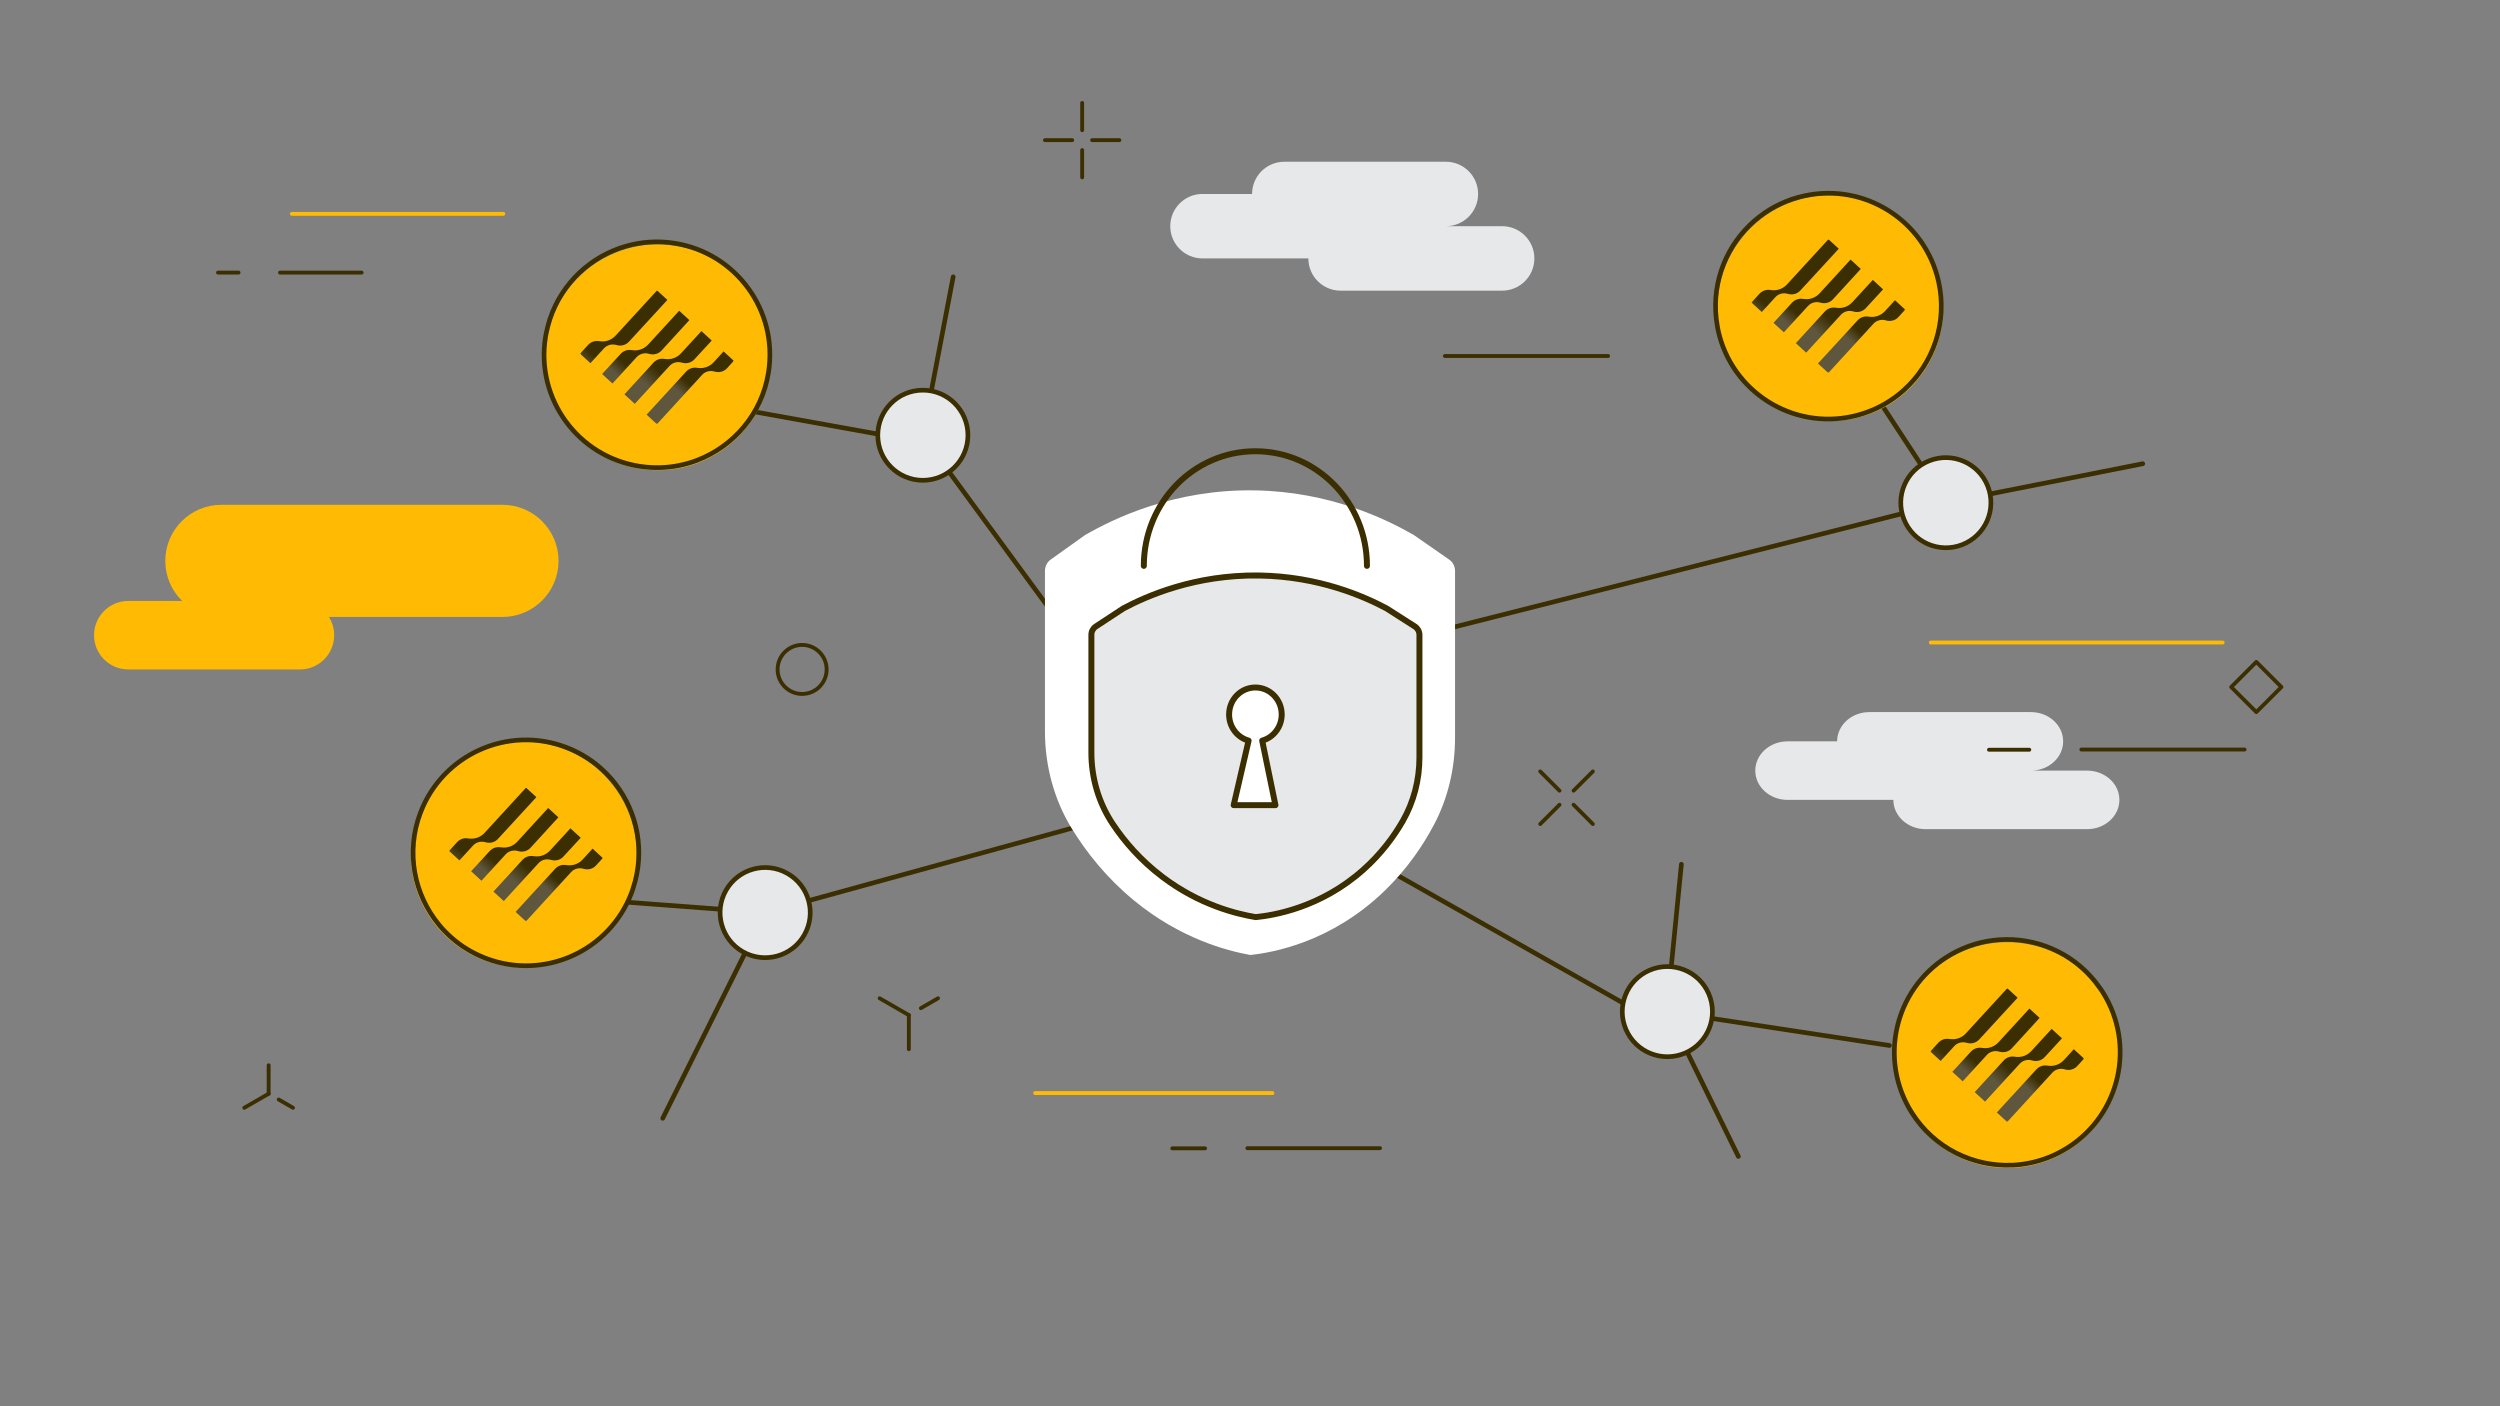 <svg width="1920" height="1080" viewBox="0 0 1920 1080" fill="none" xmlns="http://www.w3.org/2000/svg">
<rect x="0" y="0" width="1920" height="1080" fill="#808080" stroke="none"/>
<path d="M587.641 700.879L465.758 691.719" stroke="#3B2E00" stroke-width="3.594" stroke-miterlimit="10" stroke-linecap="round" stroke-linejoin="round"/>
<path d="M1494.41 386.068L1436.5 297.625" stroke="#3B2E00" stroke-width="3.594" stroke-miterlimit="10" stroke-linecap="round" stroke-linejoin="round"/>
<path d="M1494.41 386.067L1645.62 356.133" stroke="#3B2E00" stroke-width="3.594" stroke-miterlimit="10" stroke-linecap="round" stroke-linejoin="round"/>
<path d="M943.948 602.781L587.637 700.878" stroke="#3B2E00" stroke-width="3.594" stroke-miterlimit="10" stroke-linecap="round" stroke-linejoin="round"/>
<path d="M1009.37 508.735L1460.83 394.465" stroke="#3B2E00" stroke-width="3.594" stroke-miterlimit="10" stroke-linecap="round" stroke-linejoin="round"/>
<path d="M587.64 700.879L508.973 858.859" stroke="#3B2E00" stroke-width="3.594" stroke-miterlimit="10" stroke-linecap="round" stroke-linejoin="round"/>
<path d="M570.513 730.958C587.125 740.419 608.261 734.622 617.721 718.01C627.182 701.398 621.385 680.263 604.773 670.802C588.162 661.341 567.026 667.138 557.565 683.75C548.105 700.362 553.902 721.497 570.513 730.958Z" fill="#E6E8EA" stroke="#3B2E00" stroke-width="3.594" stroke-miterlimit="10" stroke-linecap="round" stroke-linejoin="round"/>
<path d="M1507.07 418.282C1489.28 425.275 1469.19 416.52 1462.19 398.728C1455.2 380.936 1463.96 360.844 1481.75 353.852C1499.54 346.859 1519.63 355.614 1526.62 373.406C1533.62 391.198 1524.86 411.29 1507.07 418.282Z" fill="#E6E8EA" stroke="#3B2E00" stroke-width="3.594" stroke-miterlimit="10" stroke-linecap="round" stroke-linejoin="round"/>
<path d="M876.257 563.44L708.375 334.406" stroke="#3B2E00" stroke-width="3.594" stroke-miterlimit="10" stroke-linecap="round" stroke-linejoin="round"/>
<path d="M1280.53 776.939L1335.06 888.134" stroke="#3B2E00" stroke-width="3.594" stroke-miterlimit="10" stroke-linecap="round" stroke-linejoin="round"/>
<path d="M1280.1 776.89L1291.31 663.74" stroke="#3B2E00" stroke-width="3.594" stroke-miterlimit="10" stroke-linecap="round" stroke-linejoin="round"/>
<path d="M998.977 630.23L1246.12 770.109" stroke="#3B2E00" stroke-width="3.594" stroke-miterlimit="10" stroke-linecap="round" stroke-linejoin="round"/>
<path d="M1280.1 776.891L1451.09 802.933" stroke="#3B2E00" stroke-width="3.594" stroke-miterlimit="10" stroke-linecap="round" stroke-linejoin="round"/>
<path d="M1294.29 808.703C1311.83 801.104 1319.89 780.724 1312.29 763.182C1304.7 745.641 1284.31 737.581 1266.77 745.179C1249.23 752.778 1241.17 773.159 1248.77 790.7C1256.37 808.242 1276.75 816.302 1294.29 808.703Z" fill="#E6E8EA" stroke="#3B2E00" stroke-width="3.594" stroke-miterlimit="10" stroke-linecap="round" stroke-linejoin="round"/>
<path d="M708.758 334.251L732.05 212.605" stroke="#3B2E00" stroke-width="3.594" stroke-miterlimit="10" stroke-linecap="round" stroke-linejoin="round"/>
<path d="M683.919 335.127L572.02 314.928" stroke="#3B2E00" stroke-width="3.594" stroke-miterlimit="10" stroke-linecap="round" stroke-linejoin="round"/>
<path d="M708.755 368.867C689.638 368.867 674.141 353.369 674.141 334.253C674.141 315.136 689.638 299.639 708.755 299.639C727.871 299.639 743.369 315.136 743.369 334.253C743.369 353.369 727.871 368.867 708.755 368.867Z" fill="#E6E8EA" stroke="#3B2E00" stroke-width="3.594" stroke-miterlimit="10" stroke-linecap="round" stroke-linejoin="round"/>
<path d="M1113.16 429.898C1102.64 422.581 1096.44 418.273 1085.91 410.956C1064.11 398.368 1021.07 377.593 963.857 376.615C901.898 375.546 855.336 398.216 833.263 410.956L816.627 422.84L806.759 429.883C804.131 431.762 802.527 435.015 802.527 438.514V561.715C802.527 588.356 809.661 614.432 823.165 636.384C834.103 654.165 849.486 673.917 870.811 691.469C906.374 720.738 941.722 730.056 960.313 733.447C977.025 731.584 1022.33 724.007 1063.7 683.831C1080.78 667.256 1092.86 649.322 1101.36 633.267C1112.03 613.103 1117.47 590.036 1117.47 566.603V562.662V438.59C1117.49 435.061 1115.85 431.762 1113.16 429.898Z" fill="white"/>
<path d="M964.756 704.255C938.528 699.87 913.414 689.055 892.165 672.969C877.179 661.635 864.179 647.825 853.532 631.908C842.472 615.409 836.637 595.963 836.637 575.722V485.136C836.637 481.775 838.287 478.705 841.051 476.887L862.255 462.97C893.968 446.136 929.286 437.322 964.573 437.322L968.01 437.337C1002.12 437.887 1036.25 446.701 1066.68 462.848L1088.65 476.887C1091.49 478.689 1093.17 481.79 1093.17 485.212V579.312C1093.17 597.124 1088.6 614.478 1079.97 629.479C1071.74 643.762 1061.45 656.456 1049.39 667.226C1018.07 695.165 983.317 702.422 965.368 704.27C965.291 704.27 965.215 704.285 965.138 704.285C965.016 704.3 964.879 704.285 964.756 704.255Z" fill="#E6E8EA"/>
<path d="M964.576 439.63C965.691 439.63 966.836 439.645 967.967 439.66C1013.73 440.394 1048.17 455.654 1065.61 464.912C1074.03 470.289 1078.99 473.466 1087.41 478.843C1089.56 480.218 1090.86 482.632 1090.86 485.229V576.442V579.344C1090.86 596.56 1086.51 613.532 1077.97 628.349C1071.17 640.158 1061.5 653.341 1047.85 665.531C1014.76 695.06 978.492 700.636 965.141 702.01C950.262 699.52 922.001 692.661 893.542 671.138C876.479 658.229 864.182 643.702 855.429 630.641C844.613 614.494 838.915 595.323 838.915 575.739V485.152C838.915 482.586 840.183 480.188 842.291 478.813L850.174 473.634L863.479 464.896C880.741 455.761 916.701 439.63 964.576 439.63ZM964.576 435.047C919.466 435.047 883.536 449.086 861.356 460.863L847.684 469.815L839.801 474.994C836.395 477.239 834.348 481.043 834.348 485.168V575.754C834.348 596.453 840.321 616.312 851.64 633.207C862.425 649.323 875.608 663.316 890.792 674.819C912.347 691.119 937.797 702.087 964.392 706.547C964.637 706.593 964.896 706.608 965.156 706.608C965.309 706.608 965.477 706.593 965.63 706.578C983.839 704.699 1019.14 697.321 1050.92 668.953C1063.17 658.015 1073.62 645.138 1081.96 630.641C1090.79 615.304 1095.46 597.568 1095.46 579.344V576.442V485.229C1095.46 481.028 1093.37 477.194 1089.88 474.979L1078.57 467.753L1068.09 461.062C1037.03 444.549 1002.55 435.643 968.059 435.093L964.576 435.047Z" fill="white"/>
<path d="M878.453 434.588C878.453 385.965 916.811 346.553 964.136 346.553C1011.46 346.553 1049.82 385.965 1049.82 434.588" stroke="#3B2E00" stroke-width="4.583" stroke-miterlimit="10" stroke-linecap="round" stroke-linejoin="round"/>
<path d="M1086.66 481.179C1078.24 475.802 1073.28 472.625 1064.86 467.247C1047.42 457.99 1012.99 442.729 967.22 441.996C917.65 441.202 880.407 457.883 862.748 467.247L849.443 475.985L841.56 481.164C839.452 482.554 838.184 484.937 838.184 487.503V578.075C838.184 597.674 843.882 616.83 854.697 632.977C863.451 646.053 875.748 660.58 892.811 673.473C921.27 694.997 949.531 701.841 964.41 704.346C977.776 702.971 1014.02 697.396 1047.11 667.867C1060.77 655.677 1070.44 642.494 1077.24 630.685C1085.78 615.868 1090.13 598.896 1090.13 581.68V578.777V487.564C1090.11 484.968 1088.8 482.554 1086.66 481.179Z" stroke="#3B2E00" stroke-width="4.583" stroke-miterlimit="10" stroke-linecap="round" stroke-linejoin="round"/>
<path d="M970.107 566.466L980.296 616.021H948.217L959.689 566.466C951.043 564.113 944.703 556.017 944.703 546.409C944.703 534.936 953.746 525.648 964.898 525.648C976.065 525.648 985.108 534.952 985.108 546.409C985.093 556.017 978.738 564.098 970.107 566.466Z" fill="white"/>
<path d="M969.353 568.803L979.542 618.359H947.462L958.935 568.803C950.288 566.451 943.949 558.355 943.949 548.746C943.949 537.274 952.992 527.986 964.144 527.986C975.31 527.986 984.354 537.289 984.354 548.746C984.338 558.355 977.968 566.436 969.353 568.803Z" stroke="#3B2E00" stroke-width="4.583" stroke-miterlimit="10" stroke-linecap="round" stroke-linejoin="round"/>
<path d="M491.925 360.066C492.297 360.126 492.644 360.174 493.016 360.21C503.2 361.695 513.24 361.336 522.765 359.359C527.054 358.472 531.272 357.286 535.357 355.777C535.561 355.705 535.789 355.609 536.004 355.513C564.172 344.838 586.014 319.761 591.01 287.843C598.415 240.541 566.089 196.174 518.775 188.757C505.824 186.721 493.111 187.679 481.322 191.106C478.147 192.016 475.044 193.095 472.048 194.365C446.181 205.136 426.22 228.2 420.409 257.386C420.385 257.458 420.361 257.506 420.361 257.578C420.277 258.021 420.169 258.489 420.085 258.944C419.954 259.639 419.81 260.334 419.702 261.029C412.274 308.307 444.623 352.673 491.925 360.066Z" fill="#FFBB04"/>
<path d="M491.135 358.101C491.507 358.161 491.854 358.209 492.225 358.245C502.409 359.73 512.45 359.371 521.975 357.394C526.264 356.507 530.482 355.321 534.567 353.812C534.771 353.74 534.999 353.644 535.214 353.548C563.382 342.873 585.224 317.796 590.22 285.878C597.625 238.576 565.299 194.209 517.985 186.792C505.033 184.756 492.321 185.714 480.532 189.141C477.357 190.051 474.253 191.13 471.258 192.4C445.391 203.171 425.43 226.235 419.619 255.421C419.595 255.493 419.571 255.541 419.571 255.613C419.487 256.056 419.379 256.524 419.295 256.979C419.164 257.674 419.02 258.369 418.912 259.064C411.472 306.342 443.821 350.696 491.135 358.101Z" stroke="#3B2E00" stroke-width="3.594" stroke-miterlimit="10" stroke-linecap="round" stroke-linejoin="round"/>
<path d="M1424.49 321.269C1424.86 321.189 1425.2 321.107 1425.56 321.004C1435.58 318.662 1444.79 314.655 1452.93 309.331C1456.6 306.937 1460.09 304.29 1463.34 301.391C1463.51 301.249 1463.68 301.077 1463.85 300.909C1486.16 280.67 1497.32 249.342 1490.29 217.808C1479.88 171.075 1433.57 141.607 1386.82 152.011C1374.02 154.852 1362.54 160.394 1352.82 167.896C1350.2 169.905 1347.7 172.043 1345.38 174.321C1325.25 193.807 1315.1 222.574 1320.37 251.864C1320.38 251.939 1320.37 251.993 1320.4 252.06C1320.48 252.503 1320.55 252.977 1320.64 253.432C1320.77 254.127 1320.89 254.826 1321.05 255.512C1331.42 302.247 1377.75 331.695 1424.49 321.269Z" fill="#FFBB04"/>
<path d="M1423.02 319.735C1423.39 319.654 1423.73 319.572 1424.09 319.47C1434.11 317.127 1443.33 313.12 1451.47 307.796C1455.14 305.402 1458.63 302.756 1461.88 299.856C1462.04 299.715 1462.22 299.542 1462.38 299.374C1484.7 279.136 1495.85 247.807 1488.83 216.273C1478.42 169.541 1432.1 140.072 1385.35 150.476C1372.55 153.318 1361.07 158.86 1351.35 166.361C1348.73 168.37 1346.24 170.509 1343.92 172.786C1323.78 192.273 1313.64 221.04 1318.91 250.329C1318.91 250.405 1318.91 250.458 1318.93 250.525C1319.02 250.968 1319.09 251.443 1319.17 251.897C1319.31 252.592 1319.43 253.291 1319.58 253.977C1329.95 300.701 1376.28 330.149 1423.02 319.735Z" stroke="#3B2E00" stroke-width="3.594" stroke-miterlimit="10" stroke-linecap="round" stroke-linejoin="round"/>
<path d="M371.564 737.357C371.211 737.226 370.886 737.095 370.545 736.943C360.96 733.194 352.414 727.913 345.115 721.481C341.827 718.588 338.749 715.47 335.946 712.136C335.804 711.973 335.654 711.777 335.514 711.587C316.32 688.37 309.751 655.77 321.205 625.562C338.18 580.794 388.226 558.239 433.011 575.21C445.273 579.85 455.845 586.974 464.394 595.786C466.702 598.148 468.865 600.621 470.84 603.207C487.987 625.368 493.918 655.288 484.523 683.526C484.509 683.6 484.506 683.653 484.47 683.716C484.324 684.143 484.186 684.602 484.034 685.039C483.804 685.708 483.585 686.383 483.335 687.04C466.393 731.799 416.332 754.332 371.564 737.357Z" fill="#FFBB04"/>
<path d="M373.239 736.037C372.887 735.905 372.561 735.775 372.221 735.622C362.636 731.873 354.089 726.592 346.79 720.161C343.502 717.267 340.424 714.149 337.621 710.816C337.48 710.652 337.329 710.457 337.189 710.267C317.996 687.05 311.426 654.45 322.881 624.242C339.856 579.474 389.902 556.919 434.686 573.89C446.948 578.529 457.52 585.653 466.069 594.465C468.378 596.828 470.541 599.301 472.515 601.887C489.668 624.037 495.593 653.968 486.199 682.205C486.184 682.28 486.181 682.333 486.145 682.396C485.999 682.822 485.861 683.282 485.709 683.719C485.479 684.388 485.26 685.063 485.01 685.72C468.068 730.479 418.001 753.023 373.239 736.037Z" stroke="#3B2E00" stroke-width="3.594" stroke-miterlimit="10" stroke-linecap="round" stroke-linejoin="round"/>
<path d="M1587.97 883.585C1587.65 883.788 1587.35 883.97 1587.02 884.15C1578.27 889.562 1568.91 893.223 1559.39 895.195C1555.1 896.086 1550.76 896.674 1546.41 896.913C1546.19 896.928 1545.94 896.931 1545.71 896.929C1515.62 898.329 1485.61 884.001 1468.34 856.699C1442.74 816.237 1454.77 762.677 1495.23 737.064C1506.31 730.047 1518.35 725.874 1530.53 724.332C1533.81 723.905 1537.09 723.661 1540.34 723.636C1568.36 723.237 1595.84 736.467 1612.77 760.938C1612.82 760.995 1612.87 761.029 1612.89 761.095C1613.15 761.469 1613.43 761.855 1613.69 762.239C1614.09 762.824 1614.5 763.405 1614.87 764C1640.5 804.436 1628.43 857.999 1587.97 883.585Z" fill="#FFBB04"/>
<path d="M1587.92 881.462C1587.6 881.665 1587.3 881.847 1586.98 882.028C1578.22 887.439 1568.87 891.1 1559.34 893.072C1555.05 893.964 1550.71 894.552 1546.36 894.791C1546.15 894.806 1545.91 894.803 1545.66 894.806C1515.57 896.207 1485.56 881.878 1468.29 854.576C1442.69 814.115 1454.72 760.554 1495.19 734.942C1506.26 727.925 1518.31 723.751 1530.49 722.209C1533.76 721.782 1537.04 721.538 1540.29 721.513C1568.31 721.104 1595.8 734.344 1612.73 758.816C1612.78 758.872 1612.82 758.907 1612.85 758.973C1613.1 759.346 1613.39 759.732 1613.64 760.116C1614.04 760.702 1614.45 761.282 1614.82 761.877C1640.45 802.302 1628.38 855.866 1587.92 881.462Z" stroke="#3B2E00" stroke-width="3.594" stroke-miterlimit="10" stroke-linecap="round" stroke-linejoin="round"/>
<mask id="mask0_6628_126" style="mask-type:luminance" maskUnits="userSpaceOnUse" x="445" y="223" width="119" height="103">
<path d="M563.647 223.057H445.48V325.763H563.647V223.057Z" fill="white"/>
</mask>
<g mask="url(#mask0_6628_126)">
<path d="M563.646 277.172L555.694 269.883L548.037 278.276C545.092 281.442 540.896 283.061 536.625 282.62L534.638 282.399C531.766 282.104 528.969 283.209 526.981 285.344L496.574 318.475L504.525 325.764L539.202 287.921C541.411 285.491 544.798 284.46 548.037 285.197L549.51 285.565C552.749 286.301 556.136 285.27 558.345 282.841L563.572 277.098L563.646 277.172Z" fill="url(#paint0_linear_6628_126)"/>
<path d="M546.638 261.562L538.686 254.273L522.931 271.428C519.986 274.594 515.789 276.213 511.519 275.772L509.531 275.551C506.66 275.256 503.862 276.361 501.874 278.496L479.566 302.865L487.517 310.154L514.169 281.073C516.378 278.643 519.765 277.612 523.004 278.349L524.477 278.717C527.716 279.453 531.103 278.422 533.312 275.993L546.638 261.488V261.562Z" fill="url(#paint1_linear_6628_126)"/>
<path d="M529.56 245.955L521.608 238.666L497.754 264.655C494.809 267.821 490.612 269.441 486.342 268.999L484.354 268.778C481.483 268.484 478.685 269.588 476.697 271.723L462.414 287.258L470.366 294.547L488.919 274.3C491.128 271.871 494.514 270.84 497.754 271.576L499.226 271.944C502.466 272.68 505.853 271.65 508.061 269.22L529.412 245.881L529.56 245.955Z" fill="url(#paint2_linear_6628_126)"/>
<path d="M512.552 230.346L504.601 223.057L472.721 257.808C469.776 260.974 465.58 262.594 461.309 262.152L459.321 261.931C456.45 261.637 453.652 262.741 451.664 264.876L445.48 271.65L453.431 278.939L463.886 267.527C466.095 265.097 469.482 264.066 472.721 264.803L474.194 265.171C477.433 265.907 480.82 264.876 483.029 262.447L512.552 230.346Z" fill="url(#paint3_linear_6628_126)"/>
</g>
<mask id="mask1_6628_126" style="mask-type:luminance" maskUnits="userSpaceOnUse" x="1345" y="183" width="119" height="104">
<path d="M1463.28 183.75H1345.11V286.456H1463.28V183.75Z" fill="white"/>
</mask>
<g mask="url(#mask1_6628_126)">
<path d="M1463.27 237.863L1455.32 230.574L1447.66 238.967C1444.72 242.133 1440.52 243.753 1436.25 243.311L1434.26 243.09C1431.39 242.796 1428.6 243.9 1426.61 246.035L1396.2 279.166L1404.15 286.455L1438.83 248.612C1441.04 246.182 1444.42 245.152 1447.66 245.888L1449.14 246.256C1452.38 246.992 1455.76 245.961 1457.97 243.532L1463.2 237.789L1463.27 237.863Z" fill="url(#paint4_linear_6628_126)"/>
<path d="M1446.26 222.255L1438.31 214.967L1422.56 232.121C1419.61 235.287 1415.42 236.907 1411.15 236.465L1409.16 236.244C1406.29 235.95 1403.49 237.054 1401.5 239.189L1379.19 263.559L1387.14 270.848L1413.8 241.766C1416.01 239.336 1419.39 238.306 1422.63 239.042L1424.1 239.41C1427.34 240.146 1430.73 239.115 1432.94 236.686L1446.26 222.182V222.255Z" fill="url(#paint5_linear_6628_126)"/>
<path d="M1429.18 206.646L1421.23 199.357L1397.38 225.347C1394.43 228.512 1390.24 230.132 1385.97 229.69L1383.98 229.47C1381.11 229.175 1378.31 230.279 1376.32 232.415L1362.04 247.949L1369.99 255.238L1388.54 234.991C1390.75 232.562 1394.14 231.531 1397.38 232.267L1398.85 232.635C1402.09 233.372 1405.48 232.341 1407.69 229.911L1429.04 206.572L1429.18 206.646Z" fill="url(#paint6_linear_6628_126)"/>
<path d="M1412.18 191.039L1404.23 183.75L1372.35 218.501C1369.4 221.666 1365.21 223.286 1360.94 222.844L1358.95 222.624C1356.08 222.329 1353.28 223.433 1351.29 225.568L1345.11 232.342L1353.06 239.631L1363.51 228.219C1365.72 225.789 1369.11 224.759 1372.35 225.495L1373.82 225.863C1377.06 226.599 1380.45 225.568 1382.65 223.139L1412.18 191.039Z" fill="url(#paint7_linear_6628_126)"/>
</g>
<mask id="mask2_6628_126" style="mask-type:luminance" maskUnits="userSpaceOnUse" x="344" y="604" width="120" height="104">
<path d="M463.042 604.928H344.875V707.634H463.042V604.928Z" fill="white"/>
</mask>
<g mask="url(#mask2_6628_126)">
<path d="M463.041 659.041L455.089 651.752L447.432 660.146C444.487 663.311 440.291 664.931 436.02 664.489L434.033 664.268C431.161 663.974 428.364 665.078 426.376 667.213L395.969 700.345L403.92 707.633L438.597 669.79C440.806 667.361 444.193 666.33 447.432 667.066L448.905 667.434C452.144 668.171 455.531 667.14 457.74 664.71L462.967 658.968L463.041 659.041Z" fill="url(#paint8_linear_6628_126)"/>
<path d="M446.033 643.434L438.081 636.145L422.326 653.299C419.381 656.465 415.184 658.085 410.914 657.643L408.926 657.422C406.055 657.128 403.257 658.232 401.269 660.367L378.961 684.737L386.912 692.026L413.564 662.943C415.773 660.514 419.16 659.483 422.399 660.219L423.872 660.588C427.111 661.324 430.498 660.294 432.707 657.864L446.033 643.359V643.434Z" fill="url(#paint9_linear_6628_126)"/>
<path d="M428.955 627.825L421.003 620.537L397.149 646.526C394.204 649.692 390.007 651.312 385.737 650.87L383.749 650.649C380.878 650.354 378.08 651.459 376.092 653.594L361.809 669.129L369.761 676.418L388.314 656.171C390.523 653.741 393.909 652.71 397.149 653.447L398.621 653.815C401.861 654.551 405.248 653.52 407.456 651.091L428.807 627.752L428.955 627.825Z" fill="url(#paint10_linear_6628_126)"/>
<path d="M411.947 612.217L403.996 604.928L372.116 639.679C369.171 642.845 364.974 644.464 360.704 644.023L358.716 643.802C355.845 643.507 353.047 644.612 351.059 646.747L344.875 653.52L352.826 660.809L363.281 649.397C365.49 646.968 368.877 645.937 372.116 646.673L373.589 647.041C376.828 647.778 380.215 646.747 382.424 644.317L411.947 612.217Z" fill="url(#paint11_linear_6628_126)"/>
</g>
<mask id="mask3_6628_126" style="mask-type:luminance" maskUnits="userSpaceOnUse" x="1482" y="758" width="119" height="104">
<path d="M1600.64 758.969H1482.47V861.675H1600.64V758.969Z" fill="white"/>
</mask>
<g mask="url(#mask3_6628_126)">
<path d="M1600.63 813.083L1592.68 805.795L1585.03 814.188C1582.08 817.354 1577.88 818.973 1573.61 818.532L1571.63 818.311C1568.75 818.016 1565.96 819.121 1563.97 821.256L1533.56 854.387L1541.51 861.676L1576.19 823.833C1578.4 821.403 1581.79 820.372 1585.03 821.109L1586.5 821.477C1589.74 822.213 1593.12 821.182 1595.33 818.753L1600.56 813.01L1600.63 813.083Z" fill="url(#paint12_linear_6628_126)"/>
<path d="M1583.63 797.475L1575.67 790.186L1559.92 807.341C1556.97 810.507 1552.78 812.126 1548.51 811.685L1546.52 811.464C1543.65 811.169 1540.85 812.274 1538.86 814.409L1516.55 838.778L1524.51 846.067L1551.16 816.986C1553.37 814.556 1556.75 813.525 1559.99 814.261L1561.47 814.63C1564.7 815.366 1568.09 814.335 1570.3 811.905L1583.63 797.401V797.475Z" fill="url(#paint13_linear_6628_126)"/>
<path d="M1566.55 781.867L1558.59 774.578L1534.74 800.567C1531.79 803.733 1527.6 805.353 1523.33 804.911L1521.34 804.69C1518.47 804.396 1515.67 805.5 1513.68 807.635L1499.4 823.17L1507.35 830.459L1525.9 810.212C1528.11 807.783 1531.5 806.752 1534.74 807.488L1536.21 807.856C1539.45 808.592 1542.84 807.562 1545.05 805.132L1566.4 781.793L1566.55 781.867Z" fill="url(#paint14_linear_6628_126)"/>
<path d="M1549.54 766.258L1541.59 758.969L1509.71 793.72C1506.76 796.886 1502.57 798.506 1498.3 798.064L1496.31 797.843C1493.44 797.549 1490.64 798.653 1488.65 800.788L1482.47 807.562L1490.42 814.85L1500.87 803.439C1503.08 801.009 1506.47 799.978 1509.71 800.715L1511.18 801.083C1514.42 801.819 1517.81 800.788 1520.02 798.359L1549.54 766.258Z" fill="url(#paint15_linear_6628_126)"/>
</g>
<path d="M1752.12 527.63L1732.85 508.357L1713.57 527.63L1732.85 546.904L1752.12 527.63Z" stroke="#3B2E00" stroke-width="2.972" stroke-miterlimit="10" stroke-linecap="round" stroke-linejoin="round"/>
<path d="M1602.95 591.844H1559.74C1573.42 591.844 1584.5 581.778 1584.5 569.363C1584.5 556.948 1573.41 546.891 1559.74 546.891H1435.66C1421.98 546.891 1410.91 556.958 1410.91 569.363H1372.81C1359.14 569.363 1348.06 579.429 1348.06 591.844C1348.06 604.259 1359.15 614.316 1372.81 614.316H1454.1C1454.1 626.731 1465.19 636.797 1478.86 636.797H1602.94C1616.62 636.797 1627.69 626.731 1627.69 614.316C1627.71 601.901 1616.63 591.844 1602.95 591.844Z" fill="#E6E8EA"/>
<path d="M1527.53 575.803H1558.5" stroke="#3B2E00" stroke-width="2.972" stroke-miterlimit="10" stroke-linecap="round" stroke-linejoin="round"/>
<path d="M1482.81 493.457H1707" stroke="#FFBB04" stroke-width="2.972" stroke-miterlimit="10" stroke-linecap="round" stroke-linejoin="round"/>
<path d="M1598.49 575.645H1723.82" stroke="#3B2E00" stroke-width="2.972" stroke-miterlimit="10" stroke-linecap="round" stroke-linejoin="round"/>
<path d="M1153.64 173.718H1110.44C1124.11 173.718 1135.19 162.63 1135.19 148.967C1135.19 135.304 1124.1 124.217 1110.44 124.217H986.346C972.673 124.217 961.595 135.304 961.595 148.967H923.509C909.836 148.967 898.758 160.054 898.758 173.718C898.758 187.391 909.845 198.468 923.509 198.468H1004.81C1004.81 212.141 1015.89 223.218 1029.56 223.218H1153.64C1167.32 223.218 1178.4 212.131 1178.4 198.468C1178.41 184.805 1167.32 173.718 1153.64 173.718Z" fill="#E6E8EA"/>
<path d="M1109.68 273.428H1235.01" stroke="#3B2E00" stroke-width="2.972" stroke-miterlimit="10" stroke-linecap="round" stroke-linejoin="round"/>
<path d="M831.102 79.059V99.984" stroke="#3B2E00" stroke-width="2.972" stroke-miterlimit="10" stroke-linecap="round" stroke-linejoin="round"/>
<path d="M831.102 115.281V136.217" stroke="#3B2E00" stroke-width="2.972" stroke-miterlimit="10" stroke-linecap="round" stroke-linejoin="round"/>
<path d="M802.527 107.633H823.453" stroke="#3B2E00" stroke-width="2.972" stroke-miterlimit="10" stroke-linecap="round" stroke-linejoin="round"/>
<path d="M838.75 107.633H859.686" stroke="#3B2E00" stroke-width="2.972" stroke-miterlimit="10" stroke-linecap="round" stroke-linejoin="round"/>
<path d="M616.024 532.953C626.421 532.953 634.849 524.525 634.849 514.128C634.849 503.731 626.421 495.303 616.024 495.303C605.627 495.303 597.199 503.731 597.199 514.128C597.199 524.525 605.627 532.953 616.024 532.953Z" stroke="#3B2E00" stroke-width="2.972" stroke-miterlimit="10" stroke-linecap="round" stroke-linejoin="round"/>
<path d="M98.531 461.535H230.347C244.872 461.535 256.643 473.306 256.643 487.831C256.643 502.356 244.872 514.127 230.347 514.127H98.531C84.005 514.127 72.234 502.356 72.234 487.831C72.234 473.306 84.005 461.535 98.531 461.535Z" fill="#FFBB04"/>
<path d="M170.014 387.691H385.891C409.67 387.691 428.952 406.972 428.952 430.751C428.952 454.531 409.67 473.812 385.891 473.812H170.014C146.234 473.812 126.953 454.531 126.953 430.751C126.953 406.972 146.234 387.691 170.014 387.691Z" fill="#FFBB04"/>
<path d="M900.34 881.934H925.507" stroke="#3B2E00" stroke-width="2.972" stroke-miterlimit="10" stroke-linecap="round" stroke-linejoin="round"/>
<path d="M795.008 839.498H977.208" stroke="#FFBB04" stroke-width="2.972" stroke-miterlimit="10" stroke-linecap="round" stroke-linejoin="round"/>
<path d="M958.004 881.795H1059.87" stroke="#3B2E00" stroke-width="2.972" stroke-miterlimit="10" stroke-linecap="round" stroke-linejoin="round"/>
<path d="M187.602 850.784L206.318 839.984" stroke="#3B2E00" stroke-width="2.972" stroke-miterlimit="10" stroke-linecap="round" stroke-linejoin="round"/>
<path d="M225.033 850.785L214.035 844.434" stroke="#3B2E00" stroke-width="2.972" stroke-miterlimit="10" stroke-linecap="round" stroke-linejoin="round"/>
<path d="M206.316 839.984V818.127" stroke="#3B2E00" stroke-width="2.972" stroke-miterlimit="10" stroke-linecap="round" stroke-linejoin="round"/>
<path d="M675.551 766.668L697.983 779.608" stroke="#3B2E00" stroke-width="2.972" stroke-miterlimit="10" stroke-linecap="round" stroke-linejoin="round"/>
<path d="M720.401 766.668L707.223 774.278" stroke="#3B2E00" stroke-width="2.972" stroke-miterlimit="10" stroke-linecap="round" stroke-linejoin="round"/>
<path d="M697.984 779.607V805.794" stroke="#3B2E00" stroke-width="2.972" stroke-miterlimit="10" stroke-linecap="round" stroke-linejoin="round"/>
<path d="M215.062 209.359H277.731" stroke="#3B2E00" stroke-width="2.972" stroke-miterlimit="10" stroke-linecap="round" stroke-linejoin="round"/>
<path d="M167.441 209.359H183.225" stroke="#3B2E00" stroke-width="2.972" stroke-miterlimit="10" stroke-linecap="round" stroke-linejoin="round"/>
<path d="M224.148 164.227H386.541" stroke="#FFBB04" stroke-width="2.972" stroke-miterlimit="10" stroke-linecap="round" stroke-linejoin="round"/>
<path d="M1182.89 592.453L1197.69 607.246" stroke="#3B2E00" stroke-width="2.972" stroke-miterlimit="10" stroke-linecap="round" stroke-linejoin="round"/>
<path d="M1208.51 618.066L1223.31 632.869" stroke="#3B2E00" stroke-width="2.972" stroke-miterlimit="10" stroke-linecap="round" stroke-linejoin="round"/>
<path d="M1182.89 632.869L1197.69 618.066" stroke="#3B2E00" stroke-width="2.972" stroke-miterlimit="10" stroke-linecap="round" stroke-linejoin="round"/>
<path d="M1208.51 607.246L1223.31 592.453" stroke="#3B2E00" stroke-width="2.972" stroke-miterlimit="10" stroke-linecap="round" stroke-linejoin="round"/>
<defs>
<linearGradient id="paint0_linear_6628_126" x1="545.899" y1="288.586" x2="494.798" y2="344.301" gradientUnits="userSpaceOnUse">
<stop offset="0.21" stop-color="#3B2E00"/>
<stop offset="0.34" stop-color="#5F563E"/>
</linearGradient>
<linearGradient id="paint1_linear_6628_126" x1="528.865" y1="272.971" x2="477.764" y2="328.686" gradientUnits="userSpaceOnUse">
<stop offset="0.32" stop-color="#3B2E00"/>
<stop offset="0.51" stop-color="#5F563E"/>
</linearGradient>
<linearGradient id="paint2_linear_6628_126" x1="511.834" y1="257.358" x2="460.733" y2="313.072" gradientUnits="userSpaceOnUse">
<stop offset="0.5" stop-color="#3B2E00"/>
<stop offset="0.64" stop-color="#5F563E"/>
</linearGradient>
<linearGradient id="paint3_linear_6628_126" x1="494.8" y1="241.743" x2="443.698" y2="297.458" gradientUnits="userSpaceOnUse">
<stop offset="0.65" stop-color="#3B2E00"/>
<stop offset="0.8" stop-color="#5F563E"/>
</linearGradient>
<linearGradient id="paint4_linear_6628_126" x1="1445.53" y1="249.278" x2="1394.42" y2="304.992" gradientUnits="userSpaceOnUse">
<stop offset="0.21" stop-color="#3B2E00"/>
<stop offset="0.34" stop-color="#5F563E"/>
</linearGradient>
<linearGradient id="paint5_linear_6628_126" x1="1428.49" y1="233.664" x2="1377.39" y2="289.379" gradientUnits="userSpaceOnUse">
<stop offset="0.32" stop-color="#3B2E00"/>
<stop offset="0.51" stop-color="#5F563E"/>
</linearGradient>
<linearGradient id="paint6_linear_6628_126" x1="1411.46" y1="218.049" x2="1360.36" y2="273.764" gradientUnits="userSpaceOnUse">
<stop offset="0.5" stop-color="#3B2E00"/>
<stop offset="0.64" stop-color="#5F563E"/>
</linearGradient>
<linearGradient id="paint7_linear_6628_126" x1="1394.43" y1="202.436" x2="1343.32" y2="258.15" gradientUnits="userSpaceOnUse">
<stop offset="0.65" stop-color="#3B2E00"/>
<stop offset="0.8" stop-color="#5F563E"/>
</linearGradient>
<linearGradient id="paint8_linear_6628_126" x1="445.294" y1="670.456" x2="394.193" y2="726.171" gradientUnits="userSpaceOnUse">
<stop offset="0.21" stop-color="#3B2E00"/>
<stop offset="0.34" stop-color="#5F563E"/>
</linearGradient>
<linearGradient id="paint9_linear_6628_126" x1="428.26" y1="654.843" x2="377.159" y2="710.557" gradientUnits="userSpaceOnUse">
<stop offset="0.32" stop-color="#3B2E00"/>
<stop offset="0.51" stop-color="#5F563E"/>
</linearGradient>
<linearGradient id="paint10_linear_6628_126" x1="411.229" y1="639.228" x2="360.128" y2="694.943" gradientUnits="userSpaceOnUse">
<stop offset="0.5" stop-color="#3B2E00"/>
<stop offset="0.64" stop-color="#5F563E"/>
</linearGradient>
<linearGradient id="paint11_linear_6628_126" x1="394.195" y1="623.614" x2="343.093" y2="679.329" gradientUnits="userSpaceOnUse">
<stop offset="0.65" stop-color="#3B2E00"/>
<stop offset="0.8" stop-color="#5F563E"/>
</linearGradient>
<linearGradient id="paint12_linear_6628_126" x1="1582.89" y1="824.498" x2="1531.79" y2="880.213" gradientUnits="userSpaceOnUse">
<stop offset="0.21" stop-color="#3B2E00"/>
<stop offset="0.34" stop-color="#5F563E"/>
</linearGradient>
<linearGradient id="paint13_linear_6628_126" x1="1565.85" y1="808.884" x2="1514.75" y2="864.599" gradientUnits="userSpaceOnUse">
<stop offset="0.32" stop-color="#3B2E00"/>
<stop offset="0.51" stop-color="#5F563E"/>
</linearGradient>
<linearGradient id="paint14_linear_6628_126" x1="1548.82" y1="793.27" x2="1497.72" y2="848.984" gradientUnits="userSpaceOnUse">
<stop offset="0.5" stop-color="#3B2E00"/>
<stop offset="0.64" stop-color="#5F563E"/>
</linearGradient>
<linearGradient id="paint15_linear_6628_126" x1="1531.79" y1="777.655" x2="1480.69" y2="833.37" gradientUnits="userSpaceOnUse">
<stop offset="0.65" stop-color="#3B2E00"/>
<stop offset="0.8" stop-color="#5F563E"/>
</linearGradient>
</defs>
</svg>
